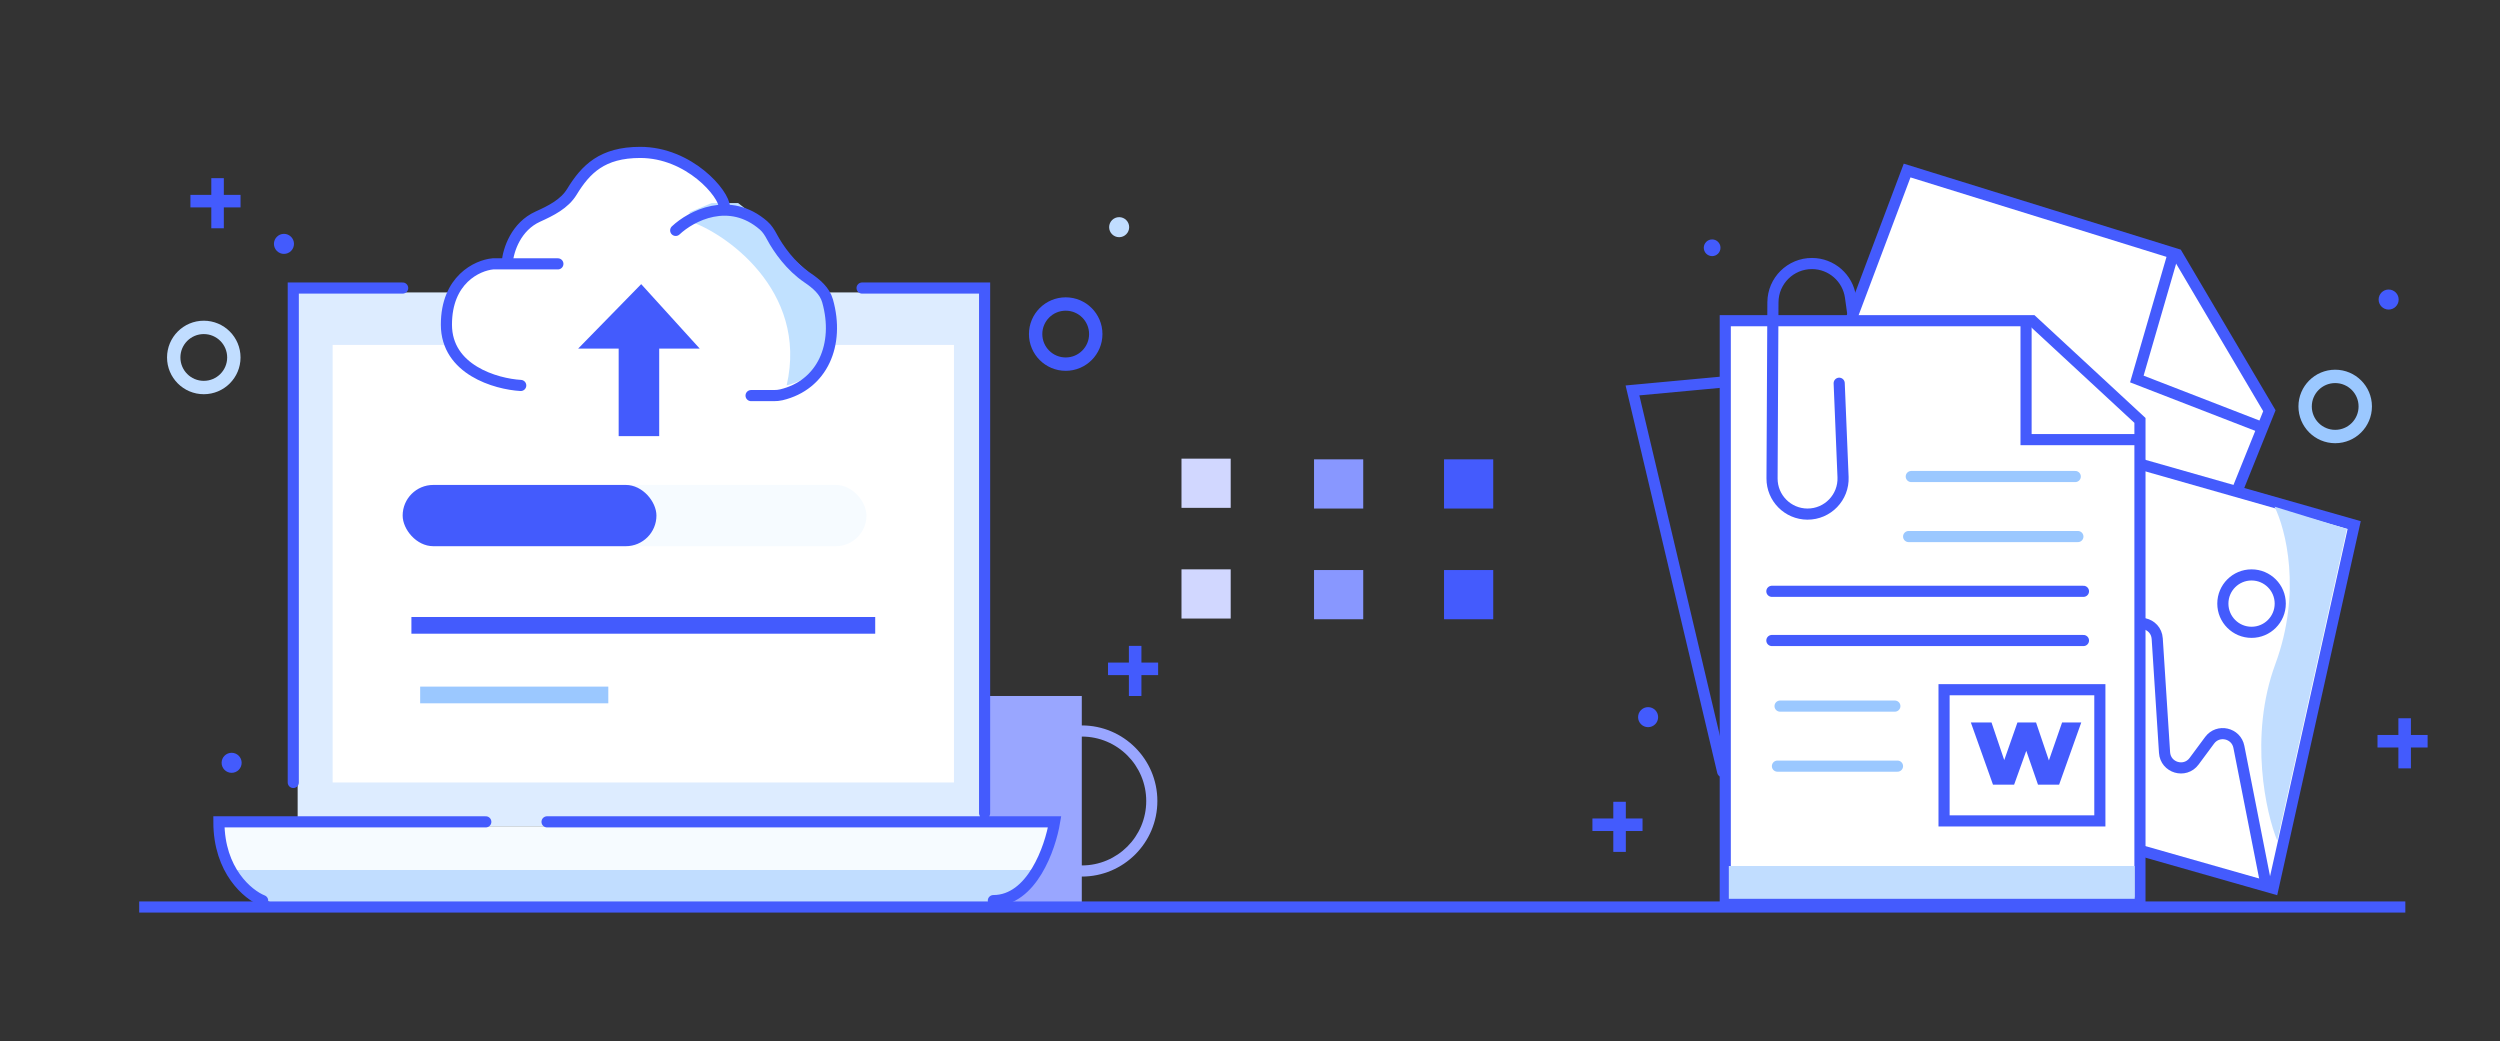 <svg width="449" height="187" viewBox="0 0 449 187" fill="none" xmlns="http://www.w3.org/2000/svg">
<rect x="0" y="0" width="449" height="187" fill="#333333" stroke="none"/>
<rect x="166" y="125" width="28.29" height="37.72" fill="#99A6FF"/>
<path fill-rule="evenodd" clip-rule="evenodd" d="M194.29 132.287C187.898 132.287 182.717 137.468 182.717 143.86C182.717 150.252 187.898 155.433 194.29 155.433C200.682 155.433 205.863 150.252 205.863 143.86C205.863 137.468 200.682 132.287 194.29 132.287ZM180.717 143.86C180.717 136.364 186.794 130.287 194.29 130.287C201.786 130.287 207.863 136.364 207.863 143.86C207.863 151.356 201.786 157.433 194.29 157.433C186.794 157.433 180.717 151.356 180.717 143.86Z" fill="#99A6FF"/>
<path d="M39.313 148.39H188.621C188.621 156.202 182.288 162.535 174.476 162.535H53.458C45.646 162.535 39.313 156.202 39.313 148.39Z" fill="#F6FBFF"/>
<path d="M40.885 156.248H185.478C184.554 159.943 181.234 162.535 177.426 162.535H52.227C47.615 162.535 43.329 160.159 40.885 156.248Z" fill="#C1DDFF"/>
<path d="M53.458 52.519H176.048V148.39H53.458V52.519Z" fill="#DDECFF"/>
<path d="M52.672 140.532V51.733H72.318M154.83 51.733H176.834V146.033M47.171 161.749C44.552 160.701 39.313 156.406 39.313 147.604C46.228 147.604 74.151 147.604 87.249 147.604M98.25 147.604H189.407C188.621 152.319 185.32 161.749 178.405 161.749" stroke="#445BFD" stroke-width="2" stroke-linecap="round"/>
<line x1="25" y1="162.899" x2="432" y2="162.899" stroke="#445BFD" stroke-width="2"/>
<rect x="59.745" y="61.949" width="111.588" height="78.583" fill="white"/>
<rect x="72.318" y="87.095" width="83.298" height="11.002" rx="5.501" fill="#F6FBFF"/>
<rect x="72.318" y="87.095" width="45.578" height="11.002" rx="5.501" fill="#435BFD"/>
<path d="M80.176 57.234C80.176 66.035 89.082 69.283 93.535 69.807L139.899 71.379L145.4 68.235L149.329 59.591L146.972 51.733L140.685 46.232C139.899 44.136 136.599 39.317 129.684 36.802C125.912 29.258 118.158 27.372 114.753 27.372C104.537 27.372 103.751 34.444 99.822 37.588C91.649 40.102 91.178 45.446 91.964 47.804C88.034 47.28 80.176 48.432 80.176 57.234Z" fill="white"/>
<path d="M141.281 69.228C145.242 52.031 129.926 41.657 123.852 39.747V38.109L127.813 36.471H132.566L135.735 38.928L141.281 45.479L146.826 50.393L149.203 58.582C149.731 60.493 148.886 67.262 141.281 69.228Z" fill="#C1E1FF"/>
<path d="M125.672 62.61L118.392 62.61L118.392 78.327L111.113 78.327L111.113 62.61L103.834 62.61L115.157 51.03L125.672 62.61Z" fill="#435BFD"/>
<path d="M100.194 47.39H88.517C85.737 47.65 80.176 50.198 80.176 58.309C80.176 66.42 89.073 68.968 93.522 69.228" stroke="#445BFD" stroke-width="2" stroke-linecap="round"/>
<path d="M91.095 47.15C91.3 44.812 92.713 40.667 96.586 38.909C98.933 37.844 101.366 36.649 102.709 34.449C105.192 30.384 108.148 27.372 114.985 27.372C123.745 27.372 130.115 34.789 130.115 37.261M121.356 41.381C124.132 38.769 130.99 35.163 137.134 40.485C137.783 41.047 138.24 41.79 138.644 42.547C139.797 44.706 141.998 47.838 145.043 49.898C146.601 50.952 148.119 52.223 148.63 54.034C150.846 61.88 147.722 69.151 140.319 70.91C139.892 71.011 139.45 71.048 139.011 71.048C136.83 71.048 135.377 71.048 134.893 71.048" stroke="#445BFD" stroke-width="2" stroke-linecap="round"/>
<line x1="73.889" y1="112.313" x2="157.188" y2="112.313" stroke="#435BFD" stroke-width="3"/>
<path d="M75.461 124.815L109.252 124.815" stroke="#9BC8FF" stroke-width="3"/>
<rect x="212.196" y="82.374" width="8.836" height="8.836" fill="#D1D7FF"/>
<rect x="212.196" y="102.255" width="8.836" height="8.836" fill="#D1D7FF"/>
<path d="M407.581 73.767L401.366 89.188L350.162 73.767L330.031 63.805L342.519 30.627L391.007 45.677L407.581 73.767Z" fill="white" stroke="#445BFD" stroke-width="2"/>
<rect x="236" y="82.499" width="8.836" height="8.836" fill="#8897FF"/>
<rect x="236" y="102.38" width="8.836" height="8.836" fill="#8897FF"/>
<rect x="259.349" y="82.499" width="8.836" height="8.836" fill="#445BFD"/>
<rect x="259.349" y="102.38" width="8.836" height="8.836" fill="#445BFD"/>
<rect width="52.204" height="66.829" transform="matrix(0.962 0.274 -0.218 0.976 372.592 80)" fill="white" stroke="#445BFD" stroke-width="2"/>
<path d="M408.649 119.275C413.448 106.251 410.499 94.998 408.5 91L421.5 95L409 151C407.001 146.145 403.851 132.299 408.649 119.275Z" fill="#C1DDFF"/>
<path d="M365.353 143.19L381.925 113.463C383.355 110.897 387.248 111.777 387.437 114.708L388.752 135.158C388.928 137.897 392.425 138.927 394.058 136.721L396.846 132.956C398.369 130.9 401.609 131.629 402.103 134.14L407 159" stroke="#445BFD" stroke-width="2" stroke-linecap="round"/>
<circle cx="404.378" cy="108.409" r="5.154" fill="white" stroke="#445BFD" stroke-width="2"/>
<path d="M309.856 162.161H384.336V109.882V75.506L365 57.602H351.214H337.428H323.642H309.856V162.161Z" fill="white" stroke="#445BFD" stroke-width="2"/>
<path d="M309.062 68.647L293.192 70.12L309.392 138.599" stroke="#445BFD" stroke-width="2" stroke-linecap="round"/>
<path d="M310.496 155.534H383.393V161.425H310.496L310.496 155.534Z" fill="#C1DDFF"/>
<line x1="342.79" y1="96.364" x2="373.189" y2="96.364" stroke="#9BC8FF" stroke-width="2" stroke-linecap="round"/>
<line x1="319.228" y1="137.599" x2="340.79" y2="137.599" stroke="#9BC8FF" stroke-width="2" stroke-linecap="round"/>
<path d="M343.263 85.583H372.716" stroke="#9BC8FF" stroke-width="2" stroke-linecap="round"/>
<path d="M319.7 126.817H340.317" stroke="#9BC8FF" stroke-width="2" stroke-linecap="round"/>
<path d="M318.228 106.2H374.189" stroke="#445BFD" stroke-width="2" stroke-linecap="round"/>
<path d="M318.228 115.036H374.189" stroke="#445BFD" stroke-width="2" stroke-linecap="round"/>
<path d="M390.271 45.706L383.777 68.067L406.225 76.767" stroke="#445BFD" stroke-width="2"/>
<path d="M363.88 58.339L363.88 78.956L384.497 78.956" stroke="#445BFD" stroke-width="2"/>
<path d="M330.318 68.828L331.011 85.693C331.16 89.328 328.244 92.352 324.606 92.333V92.333C321.083 92.316 318.242 89.446 318.259 85.923L318.418 54.293C318.437 50.427 321.586 47.309 325.452 47.329V47.329C328.93 47.346 331.867 49.914 332.349 53.358L332.724 56.042" stroke="#445BFD" stroke-width="2" stroke-linecap="round"/>
<path d="M373.796 129.752L369.817 140.927H366.024L363.921 134.845L361.735 140.927H357.942L353.963 129.752H357.674L359.962 136.515L362.333 129.752H365.673L367.982 136.577L370.353 129.752H373.796Z" fill="#445BFD"/>
<rect x="349.153" y="123.872" width="27.981" height="23.563" stroke="#445BFD" stroke-width="2"/>
<path fill-rule="evenodd" clip-rule="evenodd" d="M30 64.2C30 60.555 32.955 57.6 36.6 57.6C40.245 57.6 43.2 60.555 43.2 64.2C43.2 67.845 40.245 70.8 36.6 70.8C32.955 70.8 30 67.845 30 64.2ZM36.6 60C34.28 60 32.4 61.881 32.4 64.2C32.4 66.52 34.28 68.4 36.6 68.4C38.92 68.4 40.8 66.52 40.8 64.2C40.8 61.881 38.92 60 36.6 60Z" fill="#C1DDFF"/>
<path fill-rule="evenodd" clip-rule="evenodd" d="M191.4 65.4C194.382 65.4 196.8 62.982 196.8 60C196.8 57.018 194.382 54.6 191.4 54.6C188.418 54.6 186 57.018 186 60C186 62.982 188.418 65.4 191.4 65.4Z" stroke="#435BFD" stroke-width="2.4"/>
<path fill-rule="evenodd" clip-rule="evenodd" d="M412.8 73C412.8 69.355 415.755 66.4 419.4 66.4C423.045 66.4 426 69.355 426 73C426 76.645 423.045 79.6 419.4 79.6C415.755 79.6 412.8 76.645 412.8 73ZM419.4 68.8C417.08 68.8 415.2 70.68 415.2 73C415.2 75.32 417.08 77.2 419.4 77.2C421.72 77.2 423.6 75.32 423.6 73C423.6 70.68 421.72 68.8 419.4 68.8Z" fill="#9BC8FF"/>
<path fill-rule="evenodd" clip-rule="evenodd" d="M51 45.6C51.994 45.6 52.8 44.794 52.8 43.8C52.8 42.806 51.994 42 51 42C50.006 42 49.2 42.806 49.2 43.8C49.2 44.794 50.006 45.6 51 45.6Z" fill="#435BFD"/>
<path fill-rule="evenodd" clip-rule="evenodd" d="M296 130.6C296.994 130.6 297.8 129.794 297.8 128.8C297.8 127.806 296.994 127 296 127C295.006 127 294.2 127.806 294.2 128.8C294.2 129.794 295.006 130.6 296 130.6Z" fill="#435BFD"/>
<path fill-rule="evenodd" clip-rule="evenodd" d="M307.5 46C308.328 46 309 45.328 309 44.5C309 43.672 308.328 43 307.5 43C306.672 43 306 43.672 306 44.5C306 45.328 306.672 46 307.5 46Z" fill="#435BFD"/>
<path fill-rule="evenodd" clip-rule="evenodd" d="M201 42.6C201.994 42.6 202.8 41.794 202.8 40.8C202.8 39.806 201.994 39 201 39C200.006 39 199.2 39.806 199.2 40.8C199.2 41.794 200.006 42.6 201 42.6Z" fill="#C1DDFF"/>
<path fill-rule="evenodd" clip-rule="evenodd" d="M429 55.6C429.994 55.6 430.8 54.794 430.8 53.8C430.8 52.806 429.994 52 429 52C428.006 52 427.2 52.806 427.2 53.8C427.2 54.794 428.006 55.6 429 55.6Z" fill="#435BFD"/>
<path fill-rule="evenodd" clip-rule="evenodd" d="M41.6 138.8C42.594 138.8 43.4 137.994 43.4 137C43.4 136.006 42.594 135.2 41.6 135.2C40.606 135.2 39.8 136.006 39.8 137C39.8 137.994 40.606 138.8 41.6 138.8Z" fill="#435BFD"/>
<path fill-rule="evenodd" clip-rule="evenodd" d="M37.95 41V37.25H34.2V35H37.95V32H40.2V35H43.2V37.25H40.2V41H37.95ZM292 149.25H295V147H292V144H289.75V147H286V149.25H289.75V153H292V149.25Z" fill="#435BFD"/>
<path fill-rule="evenodd" clip-rule="evenodd" d="M202.75 121.25L202.75 125H205V121.25H208V119H205V116H202.75L202.75 119H199V121.25H202.75Z" fill="#435BFD"/>
<path fill-rule="evenodd" clip-rule="evenodd" d="M430.75 134.25L430.75 138H433V134.25H436V132H433V129H430.75L430.75 132H427V134.25H430.75Z" fill="#435BFD"/>
</svg>
